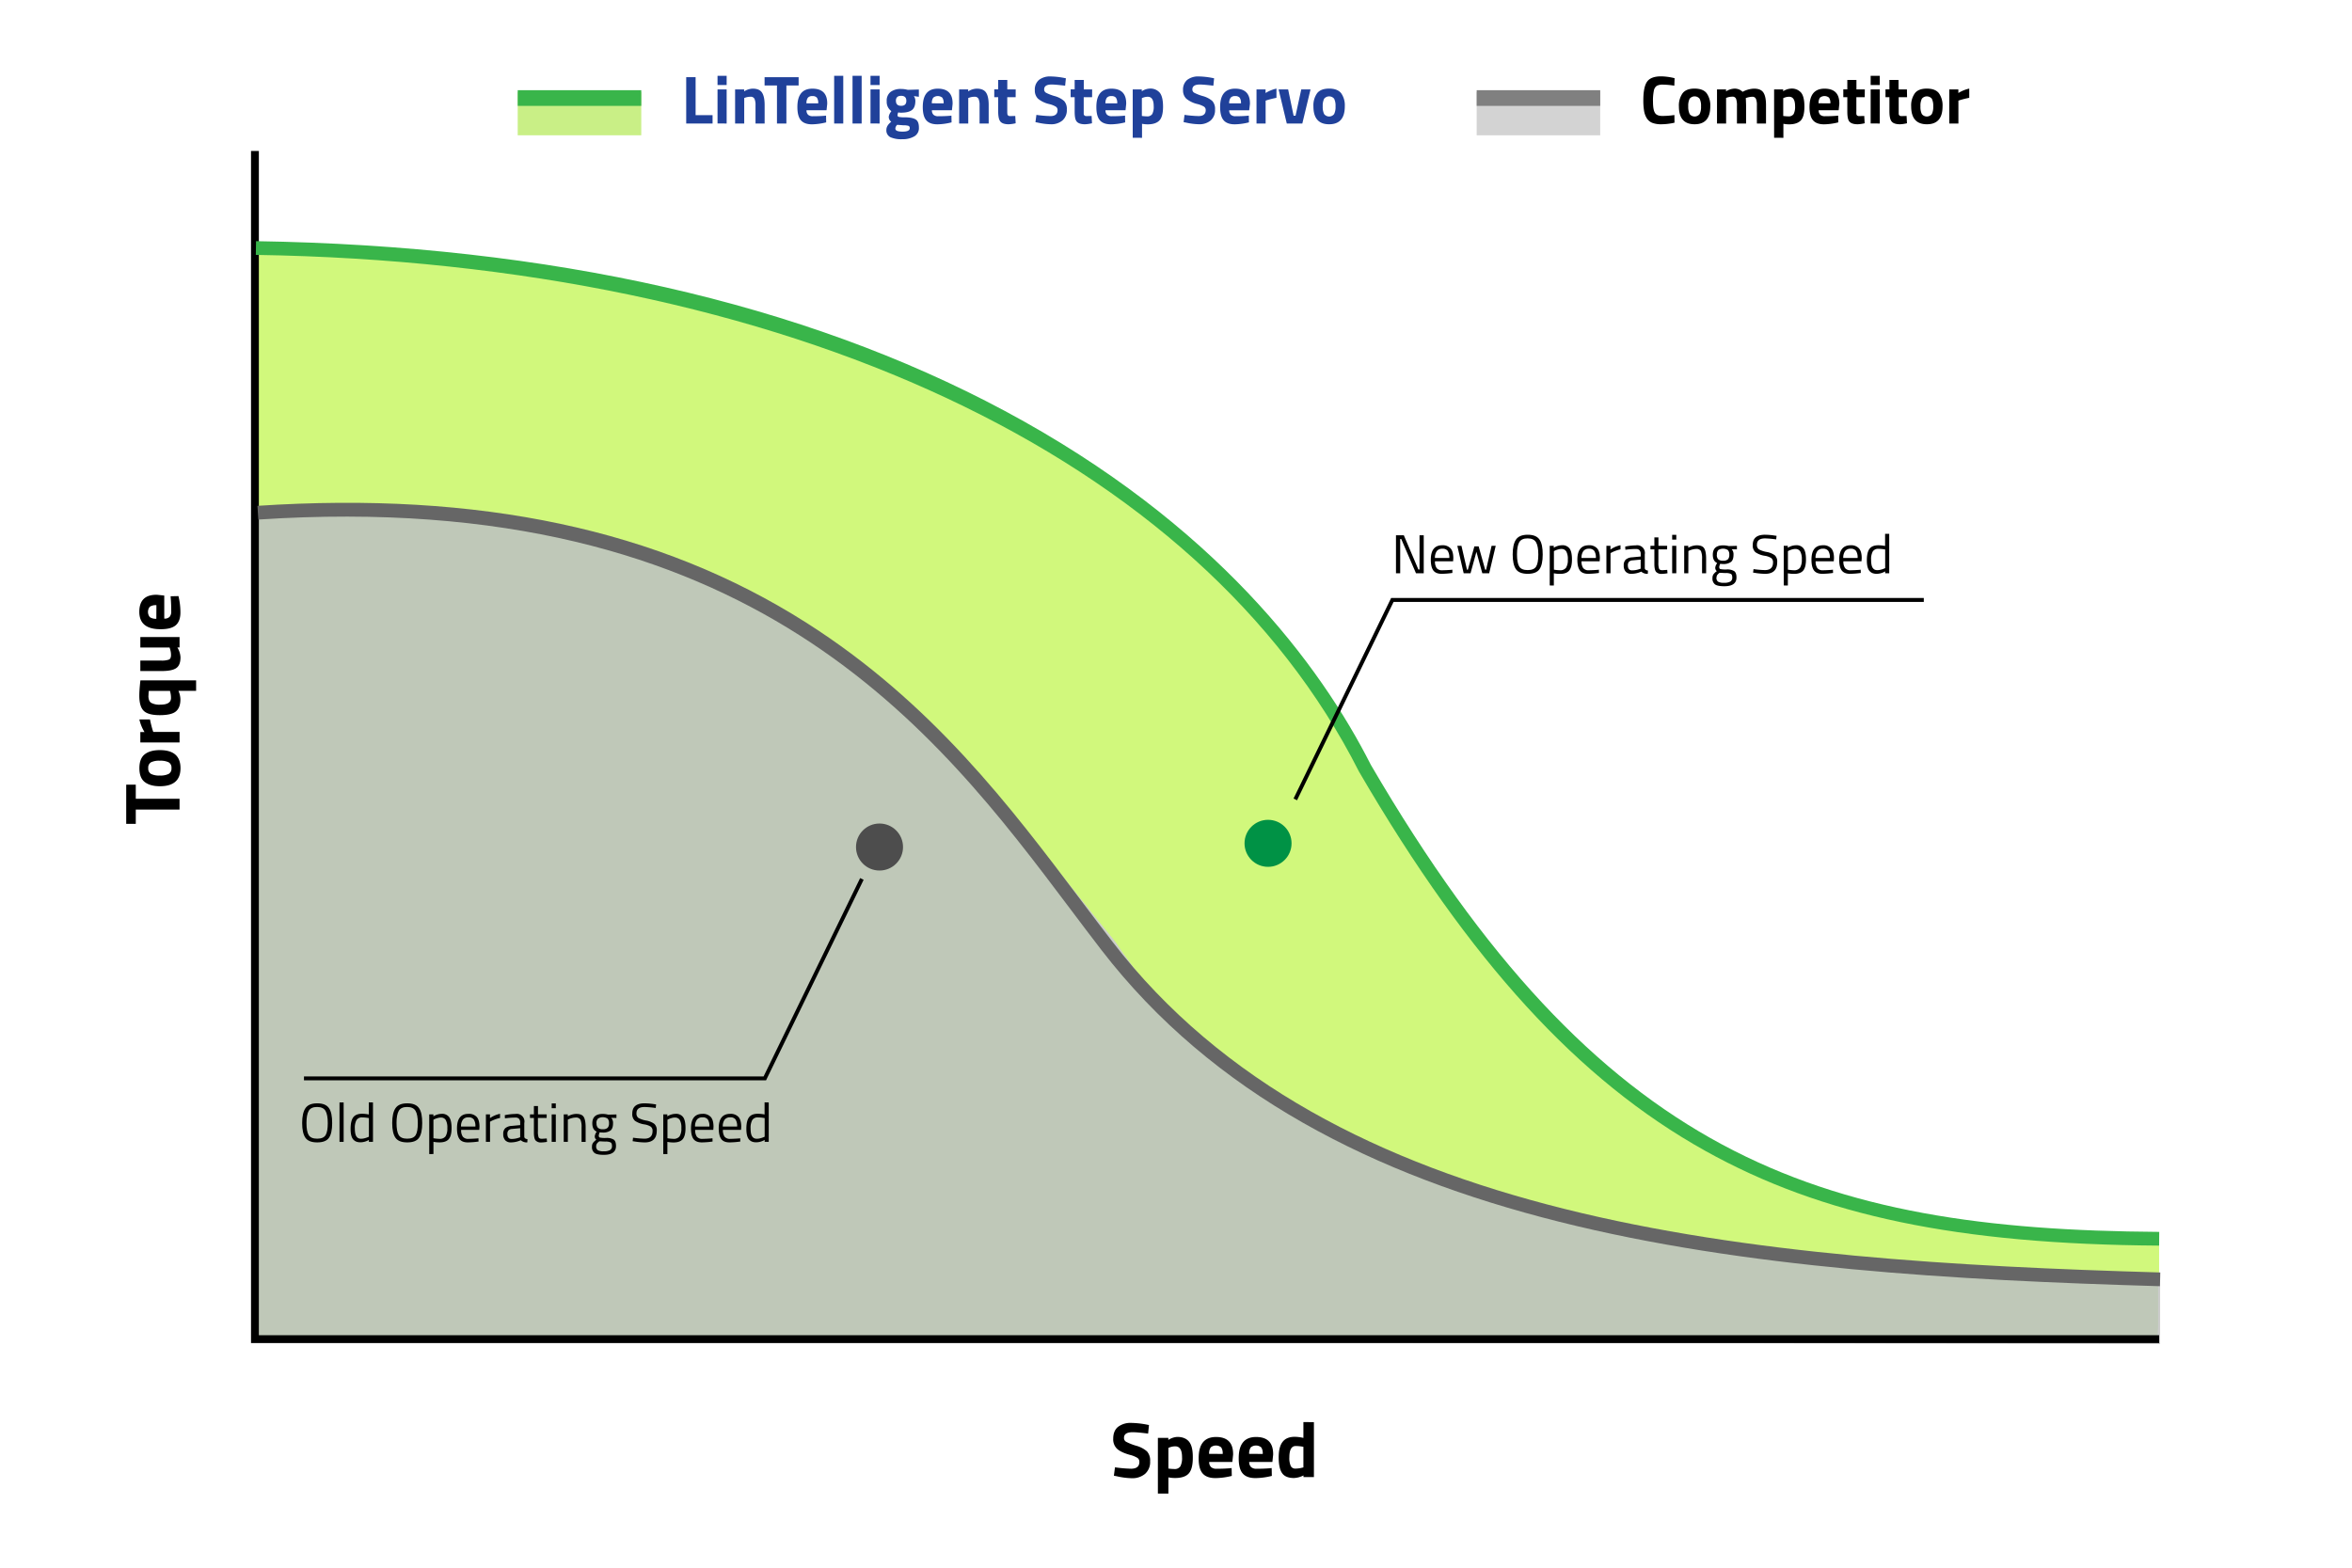 <svg id="Layer_1" data-name="Layer 1" xmlns="http://www.w3.org/2000/svg" viewBox="0 0 1199.35 799.57"><defs><style>.cls-1{opacity:0.87;}.cls-2{fill:#c1ed74;}.cls-3{fill:#caf769;}.cls-4{fill:#ccc;}.cls-5{fill:#bcc1c1;}.cls-6{fill:#666;}.cls-7{fill:#4d4d4d;}.cls-8{fill:#009245;}.cls-9{fill:#39b54a;}.cls-10{fill:#20419a;}.cls-11{fill:gray;}</style></defs><g class="cls-1"><rect class="cls-2" x="264" y="47" width="63" height="22"/></g><g class="cls-1"><path class="cls-3" d="M1101,632c-185.73,0-291.5-43.8-404.5-237.5-72.08-123.56-194-256-566-267L129,683h971s.48-5.7,1-13.29Z"/></g><g class="cls-1"><rect class="cls-4" x="753" y="47" width="63" height="22"/></g><g class="cls-1"><path class="cls-5" d="M1101,651c-206-6.06-437-26-532.7-170.41C492,388,415.3,258.5,161.3,259H130V683l971,2Z"/></g><path class="cls-4" d="M1101.5,685.5h-.5l-971.5-2v-425h33.29c102,0,184.18,20.93,251.36,64,58.82,37.69,98.22,87.26,133,131,7.41,9.33,14.42,18.14,21.55,26.79,43.23,65.23,116.72,110,224.72,136.92,97.25,24.24,210.07,30.44,307.6,33.31h.49Zm-971-3,970,2v-33c-97.48-2.88-210.15-9.1-307.33-33.33-108.25-27-181.94-71.89-225.29-137.29-7.1-8.62-14.11-17.43-21.53-26.77-68.92-86.72-154.69-194.6-383.6-194.6H130.5Z"/><polygon points="1101 685 128 685 128 77 132 77 132 681 1101 681 1101 685"/><path d="M69.24,420.19H64.36v-20h4.88v7.19H91.56v5.53H69.24Z"/><path d="M73.82,398.87q-2.75-2.13-2.74-7.08t2.74-7.08c1.83-1.42,4.39-2.13,7.7-2.13q10.52,0,10.52,9.21T81.52,401C78.21,401,75.65,400.28,73.82,398.87ZM86,394.72a3.07,3.07,0,0,0,1.44-2.93,3.1,3.1,0,0,0-1.44-3,9.61,9.61,0,0,0-4.52-.81,9.34,9.34,0,0,0-4.48.81,3.14,3.14,0,0,0-1.4,3,3.1,3.1,0,0,0,1.4,2.93,9.2,9.2,0,0,0,4.48.82A9.46,9.46,0,0,0,86,394.72Z"/><path d="M91.56,378.67h-20v-5.32h2.12a20.5,20.5,0,0,1-2.6-6.4h5.4q.67,3.24,1.4,5.55l.28.8h13.4Z"/><path d="M92,356.71c0,2.8-.77,4.83-2.3,6.12s-4.28,1.92-8.24,1.92-6.69-.74-8.18-2.22-2.24-4-2.24-7.7q0-2.44.4-6.36L71.6,347H100v5.36H91A11.51,11.51,0,0,1,92,356.71Zm-16.32-1.88c0,1.78.46,3,1.38,3.62a8.87,8.87,0,0,0,4.74.94c3.6,0,5.4-1.14,5.4-3.4a11.56,11.56,0,0,0-.4-3.08l-.12-.52H75.88A22.53,22.53,0,0,0,75.72,354.83Z"/><path d="M71.56,330.26v-5.35h20v5.31H90.44a10.66,10.66,0,0,1,1.6,5q0,4.17-2.3,5.61c-1.53,1-4.1,1.43-7.7,1.43H71.56v-5.35H82.12a11.08,11.08,0,0,0,4-.49c.72-.32,1.08-1.09,1.08-2.32a9.79,9.79,0,0,0-.56-3.31l-.16-.53Z"/><path d="M86.5,314.57a4,4,0,0,0,.82-2.7c0-2.48-.08-4.7-.24-6.64L87,304.11l4-.08A35.28,35.28,0,0,1,92,312.35q0,4.51-2.4,6.56t-7.8,2q-10.75,0-10.76-8.84t9-8.72l3.72.4v11.76A3.5,3.5,0,0,0,86.5,314.57Zm-6.74-5.9a5.45,5.45,0,0,0-3.34.76,4.19,4.19,0,0,0,0,5.34,5.55,5.55,0,0,0,3.3.82Z"/><path d="M577.52,730.47q-4.37,0-4.36,2.88a2.18,2.18,0,0,0,1.08,2,28.17,28.17,0,0,0,5.06,2,14,14,0,0,1,5.58,2.9,6.82,6.82,0,0,1,1.6,5,8,8,0,0,1-2.6,6.48,10.14,10.14,0,0,1-6.8,2.2,37.81,37.81,0,0,1-7.64-1l-1.44-.28.56-4.28a66.59,66.59,0,0,0,8.2.72q4.25,0,4.24-3.52a2.35,2.35,0,0,0-1-2,13.78,13.78,0,0,0-3.9-1.56q-4.64-1.32-6.54-3.14a6.66,6.66,0,0,1-1.9-5.06q0-4.08,2.48-6.08a10.55,10.55,0,0,1,6.8-2,45.58,45.58,0,0,1,7.52.8l1.44.28-.44,4.36Q579.84,730.46,577.52,730.47Z"/><path d="M590.44,761.75v-28.4h5.32v1.08a9.17,9.17,0,0,1,4.56-1.56q4,0,6,2.42t1.92,8.22c0,3.87-.71,6.55-2.12,8.06s-3.73,2.26-7,2.26a18.24,18.24,0,0,1-2.84-.24l-.48-.08v8.24Zm8.84-24.08a8.1,8.1,0,0,0-3,.6l-.48.2V749a23,23,0,0,0,2.92.24,3.45,3.45,0,0,0,3.18-1.36,9.2,9.2,0,0,0,.86-4.64Q602.76,737.67,599.28,737.67Z"/><path d="M617.58,748.29a4,4,0,0,0,2.7.82q3.72,0,6.64-.24l1.12-.12.08,4a35.34,35.34,0,0,1-8.32,1.12q-4.51,0-6.56-2.4t-2-7.8q0-10.75,8.84-10.76t8.72,9l-.4,3.72H616.6A3.47,3.47,0,0,0,617.58,748.29Zm5.9-6.74a5.45,5.45,0,0,0-.76-3.34,4.19,4.19,0,0,0-5.34,0,5.55,5.55,0,0,0-.82,3.3Z"/><path d="M638,748.29a4,4,0,0,0,2.7.82q3.72,0,6.64-.24l1.12-.12.08,4a35.34,35.34,0,0,1-8.32,1.12q-4.51,0-6.56-2.4t-2-7.8q0-10.75,8.84-10.76t8.72,9l-.4,3.72H637A3.47,3.47,0,0,0,638,748.29Zm5.9-6.74a5.45,5.45,0,0,0-.76-3.34,4.19,4.19,0,0,0-5.34,0,5.55,5.55,0,0,0-.82,3.3Z"/><path d="M670,725.35v28h-5.32v-.84a11.74,11.74,0,0,1-4.84,1.32c-2.91,0-4.93-.84-6.08-2.52s-1.72-4.34-1.72-8,.69-6.29,2.06-8,3.45-2.5,6.22-2.5a21.68,21.68,0,0,1,3.56.4l.76.16v-8.08Zm-5.92,23.2.56-.12V737.91a21.87,21.87,0,0,0-3.92-.4q-3.24,0-3.24,5.76a9.92,9.92,0,0,0,.72,4.44,2.5,2.5,0,0,0,2.38,1.32A13.87,13.87,0,0,0,664.08,748.55Z"/><path class="cls-6" d="M1101.4,656c-210.89-6.14-426.27-24.43-539.67-171.36-5.28-6.84-10.55-13.84-16.12-21.25-68.28-90.72-161.79-215-413.88-198.4l-.46-7c113.39-7.45,204.87,12,279.69,59.48,64.31,40.81,104.65,94.4,140.24,141.69,5.56,7.4,10.82,14.38,16.07,21.18C678.8,624.87,892.39,642.91,1101.6,649Z"/><circle class="cls-7" cx="448.49" cy="432.01" r="11.99"/><circle class="cls-8" cx="646.61" cy="430.12" r="11.99"/><rect class="cls-9" x="264" y="46" width="63" height="8"/><path class="cls-10" d="M363.36,63H349.92V39.36h4.79V58.73h8.65Z"/><path class="cls-10" d="M365.89,43.38V38.66h4.65v4.72Zm0,19.58V45.6h4.65V63Z"/><path class="cls-10" d="M379.5,63h-4.65V45.6h4.61v1a8.67,8.67,0,0,1,4.34-1.39c2.32,0,3.91.68,4.79,2.05s1.32,3.47,1.32,6.31V63h-4.65V53.69a7.78,7.78,0,0,0-.52-3.28,2.1,2.1,0,0,0-2.08-1.06,8,8,0,0,0-2.75.49l-.41.14Z"/><path class="cls-10" d="M389.88,43.59V39.36h17.36v4.23H401V63H396.2V43.59Z"/><path class="cls-10" d="M412.11,58.57a3.51,3.51,0,0,0,2.35.71q3.23,0,5.76-.21l1-.1.07,3.44a31.22,31.22,0,0,1-7.22,1c-2.62,0-4.51-.7-5.69-2.09s-1.77-3.64-1.77-6.76q0-9.35,7.67-9.34T421.82,53l-.35,3.23H411.26A3,3,0,0,0,412.11,58.57Zm5.12-5.85a4.76,4.76,0,0,0-.66-2.9,2.83,2.83,0,0,0-2.31-.81,2.8,2.8,0,0,0-2.32.85,4.77,4.77,0,0,0-.71,2.86Z"/><path class="cls-10" d="M425.36,63V38.66H430V63Z"/><path class="cls-10" d="M434.73,63V38.66h4.65V63Z"/><path class="cls-10" d="M443.89,43.38V38.66h4.65v4.72Zm0,19.58V45.6h4.65V63Z"/><path class="cls-10" d="M468.58,65.13a4.81,4.81,0,0,1-2.3,4.39A11.62,11.62,0,0,1,460.09,71a13.75,13.75,0,0,1-6-1,3.83,3.83,0,0,1-2.1-3.78c0-1.46.83-2.83,2.5-4.13a3,3,0,0,1-1.28-2.64,5.21,5.21,0,0,1,1-2.29l.31-.49a5.78,5.78,0,0,1-2.36-5,5.63,5.63,0,0,1,2-4.81,8.64,8.64,0,0,1,5.29-1.49,12.78,12.78,0,0,1,2.95.34l.56.11,5.59-.17v3.71L466,49a4.34,4.34,0,0,1,.77,2.36c0,2.32-.59,3.91-1.78,4.79s-3,1.32-5.55,1.32a6.69,6.69,0,0,1-1.42-.14,4.41,4.41,0,0,0-.35,1.48.78.78,0,0,0,.59.78,11.32,11.32,0,0,0,2.78.24c2.91,0,4.9.41,6,1.17S468.58,63.15,468.58,65.13Zm-12,.5c0,1,1.22,1.5,3.67,1.5s3.66-.58,3.66-1.74a1.16,1.16,0,0,0-.63-1.2,8.73,8.73,0,0,0-2.63-.29l-3.13-.24A2.79,2.79,0,0,0,456.56,65.63Zm.28-14.21c0,1.7.89,2.55,2.66,2.55s2.65-.85,2.65-2.55-.88-2.55-2.65-2.55S456.84,49.72,456.84,51.42Z"/><path class="cls-10" d="M476.06,58.57a3.46,3.46,0,0,0,2.34.71q3.23,0,5.76-.21l1-.1.07,3.44a31.15,31.15,0,0,1-7.22,1q-3.92,0-5.69-2.09c-1.18-1.38-1.77-3.64-1.77-6.76q0-9.35,7.67-9.34T485.76,53l-.35,3.23h-10.2A3,3,0,0,0,476.06,58.57Zm5.12-5.85a4.76,4.76,0,0,0-.66-2.9,3.66,3.66,0,0,0-4.64,0,4.77,4.77,0,0,0-.71,2.86Z"/><path class="cls-10" d="M493.74,63h-4.65V45.6h4.62v1a8.64,8.64,0,0,1,4.34-1.39q3.46,0,4.79,2.05c.88,1.36,1.32,3.47,1.32,6.31V63h-4.65V53.69a7.94,7.94,0,0,0-.52-3.28,2.12,2.12,0,0,0-2.09-1.06,8,8,0,0,0-2.74.49l-.42.14Z"/><path class="cls-10" d="M517.91,49.56h-4.28v7.12a12.19,12.19,0,0,0,.06,1.47,1.18,1.18,0,0,0,.38.75,1.43,1.43,0,0,0,1,.31l2.64-.07.21,3.72a17.44,17.44,0,0,1-3.54.52c-2.08,0-3.51-.47-4.27-1.41S509,59.31,509,56.78V49.56h-2v-4h2V40.78h4.65V45.6h4.28Z"/><path class="cls-10" d="M536.23,43.11q-3.78,0-3.78,2.49a1.87,1.87,0,0,0,.94,1.7A23.49,23.49,0,0,0,537.78,49a12.18,12.18,0,0,1,4.84,2.51A5.93,5.93,0,0,1,544,55.85a6.93,6.93,0,0,1-2.26,5.62,8.83,8.83,0,0,1-5.9,1.91,32.66,32.66,0,0,1-6.63-.84L528,62.3l.49-3.71a58.84,58.84,0,0,0,7.12.62q3.67,0,3.67-3.05a2,2,0,0,0-.85-1.74A11.93,11.93,0,0,0,535,53.07a13.78,13.78,0,0,1-5.68-2.73A5.78,5.78,0,0,1,527.69,46a6.38,6.38,0,0,1,2.16-5.28,9.17,9.17,0,0,1,5.9-1.73,39.53,39.53,0,0,1,6.53.69l1.24.25-.38,3.78Q538.25,43.11,536.23,43.11Z"/><path class="cls-10" d="M556.89,49.56h-4.27v7.12c0,.69,0,1.19,0,1.47a1.23,1.23,0,0,0,.38.75,1.44,1.44,0,0,0,1,.31l2.64-.07.2,3.72a17.44,17.44,0,0,1-3.54.52c-2.08,0-3.5-.47-4.27-1.41S548,59.31,548,56.78V49.56h-2.05v-4H548V40.78h4.65V45.6h4.27Z"/><path class="cls-10" d="M564.58,58.57a3.46,3.46,0,0,0,2.34.71c2.16,0,4.08-.07,5.77-.21l1-.1.07,3.44a31.22,31.22,0,0,1-7.22,1q-3.93,0-5.7-2.09c-1.18-1.38-1.77-3.64-1.77-6.76q0-9.35,7.67-9.34T574.28,53l-.35,3.23h-10.2A3,3,0,0,0,564.58,58.57Zm5.12-5.85a4.76,4.76,0,0,0-.66-2.9,2.83,2.83,0,0,0-2.31-.81,2.79,2.79,0,0,0-2.32.85,4.76,4.76,0,0,0-.72,2.86Z"/><path class="cls-10" d="M577.61,70.25V45.6h4.62v.94a8,8,0,0,1,4-1.35,6.19,6.19,0,0,1,5.17,2.1q1.67,2.1,1.67,7.13c0,3.36-.62,5.69-1.84,7s-3.24,2-6,2a15.74,15.74,0,0,1-2.47-.21l-.41-.07v7.15Zm7.68-20.9a7,7,0,0,0-2.61.53l-.41.17v9.09a19.77,19.77,0,0,0,2.53.21,3,3,0,0,0,2.76-1.18,7.93,7.93,0,0,0,.75-4Q588.31,49.36,585.29,49.35Z"/><path class="cls-10" d="M611.81,43.11c-2.52,0-3.79.83-3.79,2.49a1.89,1.89,0,0,0,.94,1.7A23.81,23.81,0,0,0,613.35,49a12.23,12.23,0,0,1,4.85,2.51,6,6,0,0,1,1.38,4.33,7,7,0,0,1-2.25,5.62,8.85,8.85,0,0,1-5.9,1.91,32.67,32.67,0,0,1-6.64-.84l-1.24-.24.48-3.71a58.84,58.84,0,0,0,7.12.62q3.68,0,3.68-3.05a2.06,2.06,0,0,0-.85-1.74,12.17,12.17,0,0,0-3.39-1.35,13.8,13.8,0,0,1-5.67-2.73A5.78,5.78,0,0,1,603.27,46a6.4,6.4,0,0,1,2.15-5.28,9.17,9.17,0,0,1,5.9-1.73,39.53,39.53,0,0,1,6.53.69l1.25.25-.38,3.78Q613.82,43.11,611.81,43.11Z"/><path class="cls-10" d="M627.69,58.57a3.46,3.46,0,0,0,2.34.71c2.16,0,4.08-.07,5.77-.21l1-.1.07,3.44a31.22,31.22,0,0,1-7.22,1q-3.93,0-5.7-2.09c-1.18-1.38-1.77-3.64-1.77-6.76q0-9.35,7.67-9.34T637.39,53L637,56.26h-10.2A3,3,0,0,0,627.69,58.57Zm5.12-5.85a4.76,4.76,0,0,0-.66-2.9,2.83,2.83,0,0,0-2.31-.81,2.79,2.79,0,0,0-2.32.85,4.76,4.76,0,0,0-.72,2.86Z"/><path class="cls-10" d="M640.73,63V45.6h4.61v1.84a18,18,0,0,1,5.56-2.25v4.69q-2.82.59-4.83,1.21l-.69.24V63Z"/><path class="cls-10" d="M652,45.6h4.86L659.64,59h1l2.91-13.4h4.72L664.09,63h-7.92Z"/><path class="cls-10" d="M671.62,47.57q1.85-2.39,6.15-2.38t6.14,2.38a10.66,10.66,0,0,1,1.84,6.68q0,9.14-8,9.13t-8-9.13A10.66,10.66,0,0,1,671.62,47.57Zm3.59,10.6a3.24,3.24,0,0,0,5.11,0,8.28,8.28,0,0,0,.71-3.92,8.09,8.09,0,0,0-.71-3.89,3.3,3.3,0,0,0-5.11,0,8.09,8.09,0,0,0-.71,3.89A8.28,8.28,0,0,0,675.21,58.17Z"/><rect class="cls-11" x="753" y="46" width="63" height="8"/><path d="M853.88,62.58a31.69,31.69,0,0,1-6.63.8,12.77,12.77,0,0,1-4.72-.73,5.87,5.87,0,0,1-2.78-2.33,10.21,10.21,0,0,1-1.38-3.75,31.13,31.13,0,0,1-.39-5.41c0-4.56.65-7.74,1.93-9.53s3.65-2.69,7.1-2.69a30,30,0,0,1,6.91.94l-.14,3.82a39.27,39.27,0,0,0-5.71-.53,6.49,6.49,0,0,0-3.25.61,3.81,3.81,0,0,0-1.44,2.31,24.79,24.79,0,0,0-.47,5.8q0,4.09,1,5.67c.63,1.06,1.91,1.58,3.82,1.58a41.46,41.46,0,0,0,6.09-.48Z"/><path d="M858,47.57q1.83-2.39,6.14-2.38t6.14,2.38a10.66,10.66,0,0,1,1.84,6.68q0,9.14-8,9.13t-8-9.13A10.66,10.66,0,0,1,858,47.57Zm3.59,10.6a3.23,3.23,0,0,0,5.1,0,8.16,8.16,0,0,0,.71-3.92,8,8,0,0,0-.71-3.89,3.29,3.29,0,0,0-5.1,0,8,8,0,0,0-.71,3.89A8.16,8.16,0,0,0,861.61,58.17Z"/><path d="M880.2,63h-4.65V45.6h4.61v1a8.56,8.56,0,0,1,4.1-1.39,5.66,5.66,0,0,1,4.34,1.63,13,13,0,0,1,5.83-1.63q3.44,0,4.77,2t1.34,6.37V63h-4.65V53.69a8.2,8.2,0,0,0-.49-3.28,1.92,1.92,0,0,0-1.94-1.06,9.81,9.81,0,0,0-2.71.49l-.52.17c.09,1.74.14,3.06.14,4v9h-4.65V54a10.28,10.28,0,0,0-.45-3.63,1.93,1.93,0,0,0-2-1.06,7.79,7.79,0,0,0-2.68.49l-.41.14Z"/><path d="M904.67,70.25V45.6h4.62v.94a8,8,0,0,1,4-1.35,6.2,6.2,0,0,1,5.17,2.1q1.67,2.1,1.66,7.13t-1.83,7c-1.23,1.3-3.25,2-6,2a15.74,15.74,0,0,1-2.47-.21l-.42-.07v7.15Zm7.67-20.9a7,7,0,0,0-2.6.53l-.42.17v9.09a20,20,0,0,0,2.54.21,3,3,0,0,0,2.76-1.18,8,8,0,0,0,.74-4C915.36,51,914.36,49.35,912.34,49.35Z"/><path d="M928.22,58.57a3.51,3.51,0,0,0,2.35.71q3.23,0,5.76-.21l1-.1.07,3.44a31.22,31.22,0,0,1-7.22,1q-3.92,0-5.69-2.09c-1.18-1.38-1.77-3.64-1.77-6.76q0-9.35,7.67-9.34T937.93,53l-.35,3.23h-10.2A3,3,0,0,0,928.22,58.57Zm5.13-5.85a4.76,4.76,0,0,0-.66-2.9,3.66,3.66,0,0,0-4.64,0,4.77,4.77,0,0,0-.71,2.86Z"/><path d="M950.88,49.56h-4.27v7.12a12.81,12.81,0,0,0,0,1.47,1.18,1.18,0,0,0,.38.75,1.43,1.43,0,0,0,1,.31l2.64-.07.21,3.72a17.44,17.44,0,0,1-3.54.52c-2.08,0-3.51-.47-4.27-1.41S942,59.31,942,56.78V49.56h-2.05v-4H942V40.78h4.65V45.6h4.27Z"/><path d="M953.9,43.38V38.66h4.65v4.72Zm0,19.58V45.6h4.65V63Z"/><path d="M972.47,49.56H968.2v7.12c0,.69,0,1.19,0,1.47a1.23,1.23,0,0,0,.38.75,1.44,1.44,0,0,0,1,.31l2.64-.07.2,3.72a17.44,17.44,0,0,1-3.54.52c-2.08,0-3.5-.47-4.27-1.41s-1.14-2.66-1.14-5.19V49.56h-2v-4h2V40.78h4.65V45.6h4.27Z"/><path d="M976.43,47.57q1.83-2.39,6.14-2.38t6.15,2.38a10.72,10.72,0,0,1,1.84,6.68q0,9.14-8,9.13t-8-9.13A10.66,10.66,0,0,1,976.43,47.57ZM980,58.17a3.23,3.23,0,0,0,5.1,0,8.16,8.16,0,0,0,.71-3.92,8,8,0,0,0-.71-3.89,3.29,3.29,0,0,0-5.1,0,8,8,0,0,0-.71,3.89A8.16,8.16,0,0,0,980,58.17Z"/><path d="M994,63V45.6h4.62v1.84a17.81,17.81,0,0,1,5.55-2.25v4.69c-1.88.39-3.48.79-4.83,1.21l-.69.24V63Z"/><path d="M169.38,572.84q0,5.17-1.65,7.5t-6,2.32q-4.35,0-6-2.38t-1.65-7.49q0-5.1,1.68-7.58c1.12-1.66,3.1-2.48,6-2.48s4.85.82,6,2.46S169.38,569.38,169.38,572.84Zm-13.1-.06q0,4.26,1.12,6.12t4.32,1.86q3.21,0,4.32-1.82c.73-1.21,1.1-3.25,1.1-6.1s-.38-4.94-1.14-6.25-2.2-2-4.3-2-3.53.65-4.29,2S156.28,569.94,156.28,572.78Z"/><path d="M173.13,582.38v-20.1h2.1v20.1Z"/><path d="M190.19,562.28v20.1h-2.08v-1a8.5,8.5,0,0,1-4.25,1.23,6.1,6.1,0,0,1-2-.28,4,4,0,0,1-1.57-1q-1.52-1.51-1.51-5.59t1.36-5.88c.9-1.2,2.4-1.81,4.49-1.81a17.78,17.78,0,0,1,3.44.37v-6.19Zm-7.28,18.31a3.62,3.62,0,0,0,1.3.2,6.89,6.89,0,0,0,1.79-.27,10.61,10.61,0,0,0,1.55-.52l.56-.25v-9.49a18.44,18.44,0,0,0-3.33-.34,3.22,3.22,0,0,0-3,1.36,8.24,8.24,0,0,0-.84,4.22c0,2.16.33,3.62,1,4.36A2.37,2.37,0,0,0,182.91,580.59Z"/><path d="M215.3,572.84q0,5.17-1.65,7.5t-6,2.32q-4.35,0-6-2.38T200,572.79q0-5.1,1.68-7.58c1.12-1.66,3.1-2.48,6-2.48s4.85.82,6,2.46S215.3,569.38,215.3,572.84Zm-13.1-.06q0,4.26,1.12,6.12c.74,1.24,2.19,1.86,4.32,1.86s3.58-.61,4.32-1.82,1.1-3.25,1.1-6.1-.38-4.94-1.15-6.25-2.19-2-4.29-2-3.53.65-4.29,2S202.2,569.94,202.2,572.78Z"/><path d="M218.88,588.6V568.38H221v1a8.07,8.07,0,0,1,4.2-1.29,4.41,4.41,0,0,1,3.86,1.7c.8,1.13,1.21,3,1.21,5.58s-.48,4.46-1.42,5.59-2.51,1.69-4.69,1.69a15.19,15.19,0,0,1-3.13-.3v6.24Zm6-18.62a6.44,6.44,0,0,0-1.81.28,9.26,9.26,0,0,0-1.52.56l-.53.28v9.44a21.91,21.91,0,0,0,3,.3,3.65,3.65,0,0,0,3.18-1.28,7.52,7.52,0,0,0,.91-4.2,7.75,7.75,0,0,0-.83-4.15A2.73,2.73,0,0,0,224.85,570Z"/><path d="M243.16,580.65l.81-.09.06,1.66a41.53,41.53,0,0,1-5.46.44c-2,0-3.44-.58-4.28-1.75s-1.26-3-1.26-5.44q0-7.37,5.85-7.37a5.36,5.36,0,0,1,4.23,1.59q1.39,1.57,1.39,5l-.11,1.59h-9.24a5.77,5.77,0,0,0,.84,3.45,3.46,3.46,0,0,0,2.93,1.12C240.31,580.82,241.72,580.76,243.16,580.65Zm-.75-6.08a6.08,6.08,0,0,0-.83-3.64,3.19,3.19,0,0,0-2.69-1.06,3.44,3.44,0,0,0-2.8,1.12,5.61,5.61,0,0,0-1,3.58Z"/><path d="M247.78,582.38v-14h2.07v1.91a13.57,13.57,0,0,1,5.13-2.21v2.12a15.77,15.77,0,0,0-2.45.7,17.39,17.39,0,0,0-1.95.84l-.7.37v10.27Z"/><path d="M267.35,572.61v7.17c.06.69.6,1.1,1.63,1.23l-.09,1.65a4.52,4.52,0,0,1-3.33-1.12,12.27,12.27,0,0,1-5,1.12,3.79,3.79,0,0,1-2.94-1.09,4.46,4.46,0,0,1-1-3.13,3.92,3.92,0,0,1,1-3,5.38,5.38,0,0,1,3.25-1.19l4.39-.42v-1.21a2.81,2.81,0,0,0-.61-2A2.27,2.27,0,0,0,263,570a39.41,39.41,0,0,0-4.65.28l-.87.09-.08-1.6a28.25,28.25,0,0,1,5.46-.62,3.91,3.91,0,0,1,4.53,4.51Zm-8.62,5.71q0,2.58,2.13,2.58a11.28,11.28,0,0,0,3.75-.64l.64-.23v-4.62l-4.14.39a2.72,2.72,0,0,0-1.82.73A2.55,2.55,0,0,0,258.73,578.32Z"/><path d="M278.75,570.2H274.3v6.7a8.85,8.85,0,0,0,.35,3.16c.23.5.78.76,1.66.76l2.49-.17.14,1.73a18.57,18.57,0,0,1-2.85.31,3.67,3.67,0,0,1-3-1.06c-.56-.71-.84-2.06-.84-4.06V570.2h-2v-1.82h2V564.1h2.08v4.28h4.45Z"/><path d="M281.32,565.22v-2.44h2.1v2.44Zm0,17.16v-14h2.1v14Z"/><path d="M289.56,582.38h-2.1v-14h2.07v1a9,9,0,0,1,4.34-1.26c1.86,0,3.12.51,3.76,1.52s1,2.8,1,5.37v7.39h-2.07v-7.33a9.32,9.32,0,0,0-.58-4A2.52,2.52,0,0,0,293.5,570a7.3,7.3,0,0,0-1.89.27,9.45,9.45,0,0,0-1.52.51l-.53.26Z"/><path d="M307.9,589c-2.24,0-3.81-.3-4.69-.91a3.71,3.71,0,0,1-1.33-3.31,3.16,3.16,0,0,1,.5-1.87,8.22,8.22,0,0,1,1.71-1.61,2.14,2.14,0,0,1-.79-1.93,4.93,4.93,0,0,1,.7-1.76l.26-.45q-2.22-1-2.22-4.23,0-4.78,5.24-4.79a10.78,10.78,0,0,1,2.49.28l.42.09,4.15-.11v1.79l-2.66-.06a3.84,3.84,0,0,1,.92,2.8c0,1.76-.43,3-1.3,3.68a6.52,6.52,0,0,1-4.1,1,7.28,7.28,0,0,1-1.38-.11,6.07,6.07,0,0,0-.5,1.6c0,.58.18.94.53,1.08a13.35,13.35,0,0,0,3.22.21,6.85,6.85,0,0,1,3.87.84q1.17.84,1.17,3.27Q314.11,589,307.9,589ZM304,584.57a2.34,2.34,0,0,0,.82,2.06,5.78,5.78,0,0,0,3.06.57,6.21,6.21,0,0,0,3.19-.62,2.24,2.24,0,0,0,1-2.05c0-1-.23-1.59-.7-1.87a6,6,0,0,0-2.74-.42l-3-.14a4.8,4.8,0,0,0-1.25,1.18A2.31,2.31,0,0,0,304,584.57Zm.19-11.68a3.1,3.1,0,0,0,.75,2.35,3.48,3.48,0,0,0,2.45.7,3.43,3.43,0,0,0,2.43-.7,3.15,3.15,0,0,0,.73-2.36,3.19,3.19,0,0,0-.73-2.37,4.55,4.55,0,0,0-4.88,0A3.14,3.14,0,0,0,304.14,572.89Z"/><path d="M328.75,564.6q-4.19,0-4.19,3.17a2.74,2.74,0,0,0,1,2.42,12.93,12.93,0,0,0,3.92,1.32,10,10,0,0,1,4.19,1.7,4.33,4.33,0,0,1,1.23,3.46q0,6-6.19,6a34.35,34.35,0,0,1-5.12-.48l-1-.14.22-1.79a49,49,0,0,0,5.8.5q4.14,0,4.14-3.89a2.61,2.61,0,0,0-.91-2.25,8.77,8.77,0,0,0-3.4-1.17,11.41,11.41,0,0,1-4.65-1.8,4.53,4.53,0,0,1-1.37-3.71q0-5.2,6.25-5.21a34.53,34.53,0,0,1,4.9.42l1,.14-.2,1.82A51.93,51.93,0,0,0,328.75,564.6Z"/><path d="M338.22,588.6V568.38h2.07v1a8.07,8.07,0,0,1,4.2-1.29,4.44,4.44,0,0,1,3.87,1.7q1.2,1.69,1.2,5.58T348.15,581q-1.42,1.69-4.69,1.69a15.29,15.29,0,0,1-3.14-.3v6.24Zm6-18.62a6.33,6.33,0,0,0-1.8.28,9.08,9.08,0,0,0-1.53.56l-.53.28v9.44a21.91,21.91,0,0,0,3,.3,3.64,3.64,0,0,0,3.18-1.28,7.43,7.43,0,0,0,.91-4.2,7.77,7.77,0,0,0-.82-4.15A2.75,2.75,0,0,0,344.18,570Z"/><path d="M362.5,580.65l.81-.09.05,1.66a41.27,41.27,0,0,1-5.46.44q-3,0-4.28-1.75c-.84-1.16-1.26-3-1.26-5.44q0-7.37,5.85-7.37a5.35,5.35,0,0,1,4.23,1.59q1.4,1.57,1.4,5l-.11,1.59h-9.24a5.77,5.77,0,0,0,.84,3.45,3.44,3.44,0,0,0,2.92,1.12C359.64,580.82,361.06,580.76,362.5,580.65Zm-.76-6.08a6.08,6.08,0,0,0-.83-3.64,3.18,3.18,0,0,0-2.69-1.06,3.44,3.44,0,0,0-2.8,1.12,5.68,5.68,0,0,0-1,3.58Z"/><path d="M376.63,580.65l.82-.09.05,1.66a41.4,41.4,0,0,1-5.46.44q-3,0-4.28-1.75c-.84-1.16-1.26-3-1.26-5.44q0-7.37,5.85-7.37a5.35,5.35,0,0,1,4.23,1.59q1.4,1.57,1.4,5l-.11,1.59h-9.24a5.77,5.77,0,0,0,.84,3.45,3.44,3.44,0,0,0,2.92,1.12C373.78,580.82,375.2,580.76,376.63,580.65Zm-.75-6.08a6.08,6.08,0,0,0-.83-3.64,3.18,3.18,0,0,0-2.69-1.06,3.44,3.44,0,0,0-2.8,1.12,5.68,5.68,0,0,0-1,3.58Z"/><path d="M392,562.28v20.1h-2.08v-1a8.5,8.5,0,0,1-4.25,1.23,6.1,6.1,0,0,1-2-.28,4,4,0,0,1-1.57-1q-1.51-1.51-1.51-5.59t1.36-5.88c.9-1.2,2.4-1.81,4.49-1.81a17.78,17.78,0,0,1,3.44.37v-6.19Zm-7.28,18.31a3.62,3.62,0,0,0,1.3.2,6.89,6.89,0,0,0,1.79-.27,10.61,10.61,0,0,0,1.55-.52l.56-.25v-9.49a18.44,18.44,0,0,0-3.33-.34,3.22,3.22,0,0,0-3,1.36,8.24,8.24,0,0,0-.84,4.22c0,2.16.33,3.62,1,4.36A2.37,2.37,0,0,0,384.73,580.59Z"/><path d="M711.85,292.38V273h4l7.42,17.47h.59V273H726v19.37h-3.95l-7.53-17.47H714v17.47Z"/><path d="M739.79,290.65l.82-.09,0,1.66a41.4,41.4,0,0,1-5.46.44q-3,0-4.28-1.75c-.84-1.16-1.26-3-1.26-5.44q0-7.37,5.85-7.37a5.35,5.35,0,0,1,4.23,1.59q1.39,1.57,1.4,5l-.11,1.59h-9.24a5.77,5.77,0,0,0,.84,3.45,3.44,3.44,0,0,0,2.92,1.12C736.94,290.82,738.36,290.76,739.79,290.65Zm-.75-6.08a6.08,6.08,0,0,0-.83-3.64,3.18,3.18,0,0,0-2.69-1.06,3.44,3.44,0,0,0-2.8,1.12,5.68,5.68,0,0,0-1,3.58Z"/><path d="M743.13,278.38h2.1l2.82,12.18h.45l3.33-11.9H754l3.33,11.9h.48l2.8-12.18h2.1l-3.34,14h-3.5l-3-10.94-3,10.94h-3.5Z"/><path d="M786.67,282.84q0,5.18-1.66,7.5t-6,2.32c-2.9,0-4.91-.79-6-2.38s-1.65-4.08-1.65-7.49.56-5.93,1.68-7.58,3.11-2.48,6-2.48,4.85.82,6,2.46S786.67,279.38,786.67,282.84Zm-13.11-.06c0,2.84.38,4.88,1.12,6.12s2.19,1.86,4.33,1.86,3.57-.61,4.31-1.82,1.11-3.25,1.11-6.1-.39-4.94-1.15-6.25-2.2-2-4.3-2-3.53.65-4.28,1.95S773.56,279.94,773.56,282.78Z"/><path d="M790.25,298.6V278.38h2.07v1a8.07,8.07,0,0,1,4.2-1.29,4.43,4.43,0,0,1,3.87,1.7q1.2,1.69,1.2,5.58T800.18,291q-1.42,1.69-4.69,1.69a15.29,15.29,0,0,1-3.14-.3v6.24Zm6-18.62a6.33,6.33,0,0,0-1.8.28,9.42,9.42,0,0,0-1.53.56l-.53.28v9.44a22,22,0,0,0,3,.3,3.63,3.63,0,0,0,3.18-1.28,7.43,7.43,0,0,0,.91-4.2,7.77,7.77,0,0,0-.82-4.15A2.74,2.74,0,0,0,796.21,280Z"/><path d="M814.53,290.65l.81-.09,0,1.66a41.27,41.27,0,0,1-5.46.44q-3,0-4.28-1.75c-.84-1.16-1.26-3-1.26-5.44q0-7.37,5.85-7.37a5.33,5.33,0,0,1,4.23,1.59q1.39,1.57,1.4,5l-.11,1.59h-9.24a5.77,5.77,0,0,0,.84,3.45,3.44,3.44,0,0,0,2.92,1.12C811.67,290.82,813.09,290.76,814.53,290.65Zm-.76-6.08a6.08,6.08,0,0,0-.83-3.64,3.17,3.17,0,0,0-2.68-1.06,3.42,3.42,0,0,0-2.8,1.12,5.61,5.61,0,0,0-1,3.58Z"/><path d="M819.15,292.38v-14h2.07v1.91a13.53,13.53,0,0,1,5.12-2.21v2.12a16.08,16.08,0,0,0-2.45.7,16.31,16.31,0,0,0-1.94.84l-.7.37v10.27Z"/><path d="M838.72,282.61v7.17q.07,1,1.62,1.23l-.08,1.65a4.48,4.48,0,0,1-3.33-1.12,12.27,12.27,0,0,1-5,1.12,3.79,3.79,0,0,1-2.94-1.09,4.42,4.42,0,0,1-1-3.13,3.92,3.92,0,0,1,1-3,5.41,5.41,0,0,1,3.25-1.19l4.4-.42v-1.21a2.81,2.81,0,0,0-.62-2,2.27,2.27,0,0,0-1.68-.62,39.67,39.67,0,0,0-4.65.28l-.86.09-.09-1.6a28.25,28.25,0,0,1,5.46-.62,3.92,3.92,0,0,1,4.54,4.51Zm-8.63,5.71q0,2.58,2.13,2.58a11.28,11.28,0,0,0,3.75-.64l.65-.23v-4.62l-4.15.39a2.74,2.74,0,0,0-1.82.73A2.59,2.59,0,0,0,830.09,288.32Z"/><path d="M850.11,280.2h-4.45v6.7a9.1,9.1,0,0,0,.35,3.16c.23.5.79.76,1.67.76l2.49-.17.14,1.73a18.55,18.55,0,0,1-2.86.31,3.66,3.66,0,0,1-3-1.06c-.56-.71-.84-2.06-.84-4.06V280.2h-2v-1.82h2V274.1h2.07v4.28h4.45Z"/><path d="M852.69,275.22v-2.44h2.1v2.44Zm0,17.16v-14h2.1v14Z"/><path d="M860.92,292.38h-2.1v-14h2.07v1a9,9,0,0,1,4.34-1.26c1.87,0,3.12.51,3.77,1.52s1,2.8,1,5.37v7.39h-2.07v-7.33a9.53,9.53,0,0,0-.57-4,2.52,2.52,0,0,0-2.45-1.08,7.18,7.18,0,0,0-1.89.27,10,10,0,0,0-1.53.51l-.53.26Z"/><path d="M879.26,299c-2.24,0-3.8-.3-4.69-.91a3.71,3.71,0,0,1-1.33-3.31,3.16,3.16,0,0,1,.51-1.87,7.88,7.88,0,0,1,1.7-1.61,2.16,2.16,0,0,1-.78-1.93,4.73,4.73,0,0,1,.7-1.76l.25-.45q-2.21-1-2.21-4.23,0-4.78,5.23-4.79a10.93,10.93,0,0,1,2.5.28l.42.09,4.14-.11v1.79l-2.66-.06a3.8,3.8,0,0,1,.92,2.8c0,1.76-.43,3-1.3,3.68a6.5,6.5,0,0,1-4.1,1.05,7.24,7.24,0,0,1-1.37-.11,5.85,5.85,0,0,0-.51,1.6q0,.87.54,1.08a13.23,13.23,0,0,0,3.22.21,6.79,6.79,0,0,1,3.86.84c.78.56,1.18,1.65,1.18,3.27Q885.48,299,879.26,299Zm-4-4.39a2.35,2.35,0,0,0,.83,2.06,5.76,5.76,0,0,0,3.05.57,6.18,6.18,0,0,0,3.19-.62,2.23,2.23,0,0,0,1-2.05c0-1-.23-1.59-.7-1.87a6,6,0,0,0-2.74-.42l-3-.14a5,5,0,0,0-1.25,1.18A2.39,2.39,0,0,0,875.31,294.57Zm.2-11.68a3.14,3.14,0,0,0,.74,2.35,3.5,3.5,0,0,0,2.45.7,3.45,3.45,0,0,0,2.44-.7,3.19,3.19,0,0,0,.73-2.36,3.23,3.23,0,0,0-.73-2.37,4.57,4.57,0,0,0-4.89,0A3.18,3.18,0,0,0,875.51,282.89Z"/><path d="M900.12,274.6q-4.2,0-4.2,3.17a2.72,2.72,0,0,0,1,2.42,12.82,12.82,0,0,0,3.92,1.32,10,10,0,0,1,4.18,1.7,4.33,4.33,0,0,1,1.23,3.46q0,6-6.18,6a34.35,34.35,0,0,1-5.13-.48l-1-.14.23-1.79a49,49,0,0,0,5.79.5q4.16,0,4.15-3.89a2.64,2.64,0,0,0-.91-2.25,8.83,8.83,0,0,0-3.4-1.17,11.29,11.29,0,0,1-4.65-1.8,4.5,4.5,0,0,1-1.37-3.71q0-5.21,6.24-5.21a34.41,34.41,0,0,1,4.9.42l1,.14-.19,1.82A52.35,52.35,0,0,0,900.12,274.6Z"/><path d="M909.58,298.6V278.38h2.08v1a8,8,0,0,1,4.2-1.29,4.41,4.41,0,0,1,3.86,1.7q1.2,1.69,1.2,5.58T919.51,291c-.94,1.13-2.51,1.69-4.69,1.69a15.36,15.36,0,0,1-3.14-.3v6.24Zm6-18.62a6.44,6.44,0,0,0-1.81.28,9.26,9.26,0,0,0-1.52.56l-.54.28v9.44a22.16,22.16,0,0,0,3,.3,3.65,3.65,0,0,0,3.18-1.28,7.53,7.53,0,0,0,.9-4.2,7.77,7.77,0,0,0-.82-4.15A2.73,2.73,0,0,0,915.55,280Z"/><path d="M933.86,290.65l.81-.09.06,1.66a41.53,41.53,0,0,1-5.46.44q-3,0-4.29-1.75c-.84-1.16-1.26-3-1.26-5.44q0-7.37,5.86-7.37a5.32,5.32,0,0,1,4.22,1.59c.94,1.05,1.4,2.71,1.4,5l-.11,1.59h-9.24a5.77,5.77,0,0,0,.84,3.45,3.46,3.46,0,0,0,2.93,1.12C931,290.82,932.42,290.76,933.86,290.65Zm-.76-6.08a6.08,6.08,0,0,0-.82-3.64,3.19,3.19,0,0,0-2.69-1.06,3.43,3.43,0,0,0-2.8,1.12,5.61,5.61,0,0,0-1,3.58Z"/><path d="M948,290.65l.81-.09.06,1.66a41.53,41.53,0,0,1-5.46.44q-3,0-4.29-1.75c-.84-1.16-1.26-3-1.26-5.44q0-7.37,5.85-7.37a5.33,5.33,0,0,1,4.23,1.59c.94,1.05,1.4,2.71,1.4,5l-.11,1.59H940a5.77,5.77,0,0,0,.84,3.45,3.46,3.46,0,0,0,2.93,1.12C945.15,290.82,946.56,290.76,948,290.65Zm-.76-6.08a6.08,6.08,0,0,0-.82-3.64,3.19,3.19,0,0,0-2.69-1.06,3.43,3.43,0,0,0-2.8,1.12,5.61,5.61,0,0,0-1,3.58Z"/><path d="M963.37,272.28v20.1H961.3v-.95a8.57,8.57,0,0,1-4.26,1.23,6.14,6.14,0,0,1-2-.28,4,4,0,0,1-1.57-1c-1-1-1.51-2.87-1.51-5.59s.46-4.68,1.36-5.88,2.4-1.81,4.49-1.81a17.88,17.88,0,0,1,3.45.37v-6.19Zm-7.28,18.31a3.66,3.66,0,0,0,1.3.2,6.89,6.89,0,0,0,1.79-.27,10.39,10.39,0,0,0,1.56-.52l.56-.25v-9.49a18.62,18.62,0,0,0-3.33-.34,3.22,3.22,0,0,0-3,1.36,8.24,8.24,0,0,0-.84,4.22c0,2.16.33,3.62,1,4.36A2.34,2.34,0,0,0,956.09,290.59Z"/><polygon points="390.63 551 155 551 155 549 389.38 549 438.6 447.85 440.39 448.73 390.63 551"/><path class="cls-9" d="M1101,635.3c-102.7-.72-171.89-15.16-231.36-48.29-32.71-18.23-62.59-42.37-91.33-73.81S721.5,442.49,693,393.56l-.1-.18C611.49,232.71,401.25,134.25,130.45,130l.11-7c150.4,2.36,278.8,31.46,381.65,86.49,108,57.81,161.24,130.12,186.84,180.63,116.57,199.79,226.82,237,402,238.18Z"/><polygon points="661.4 408.15 659.61 407.27 709.37 305 981 305 981 307 710.63 307 661.4 408.15"/></svg>